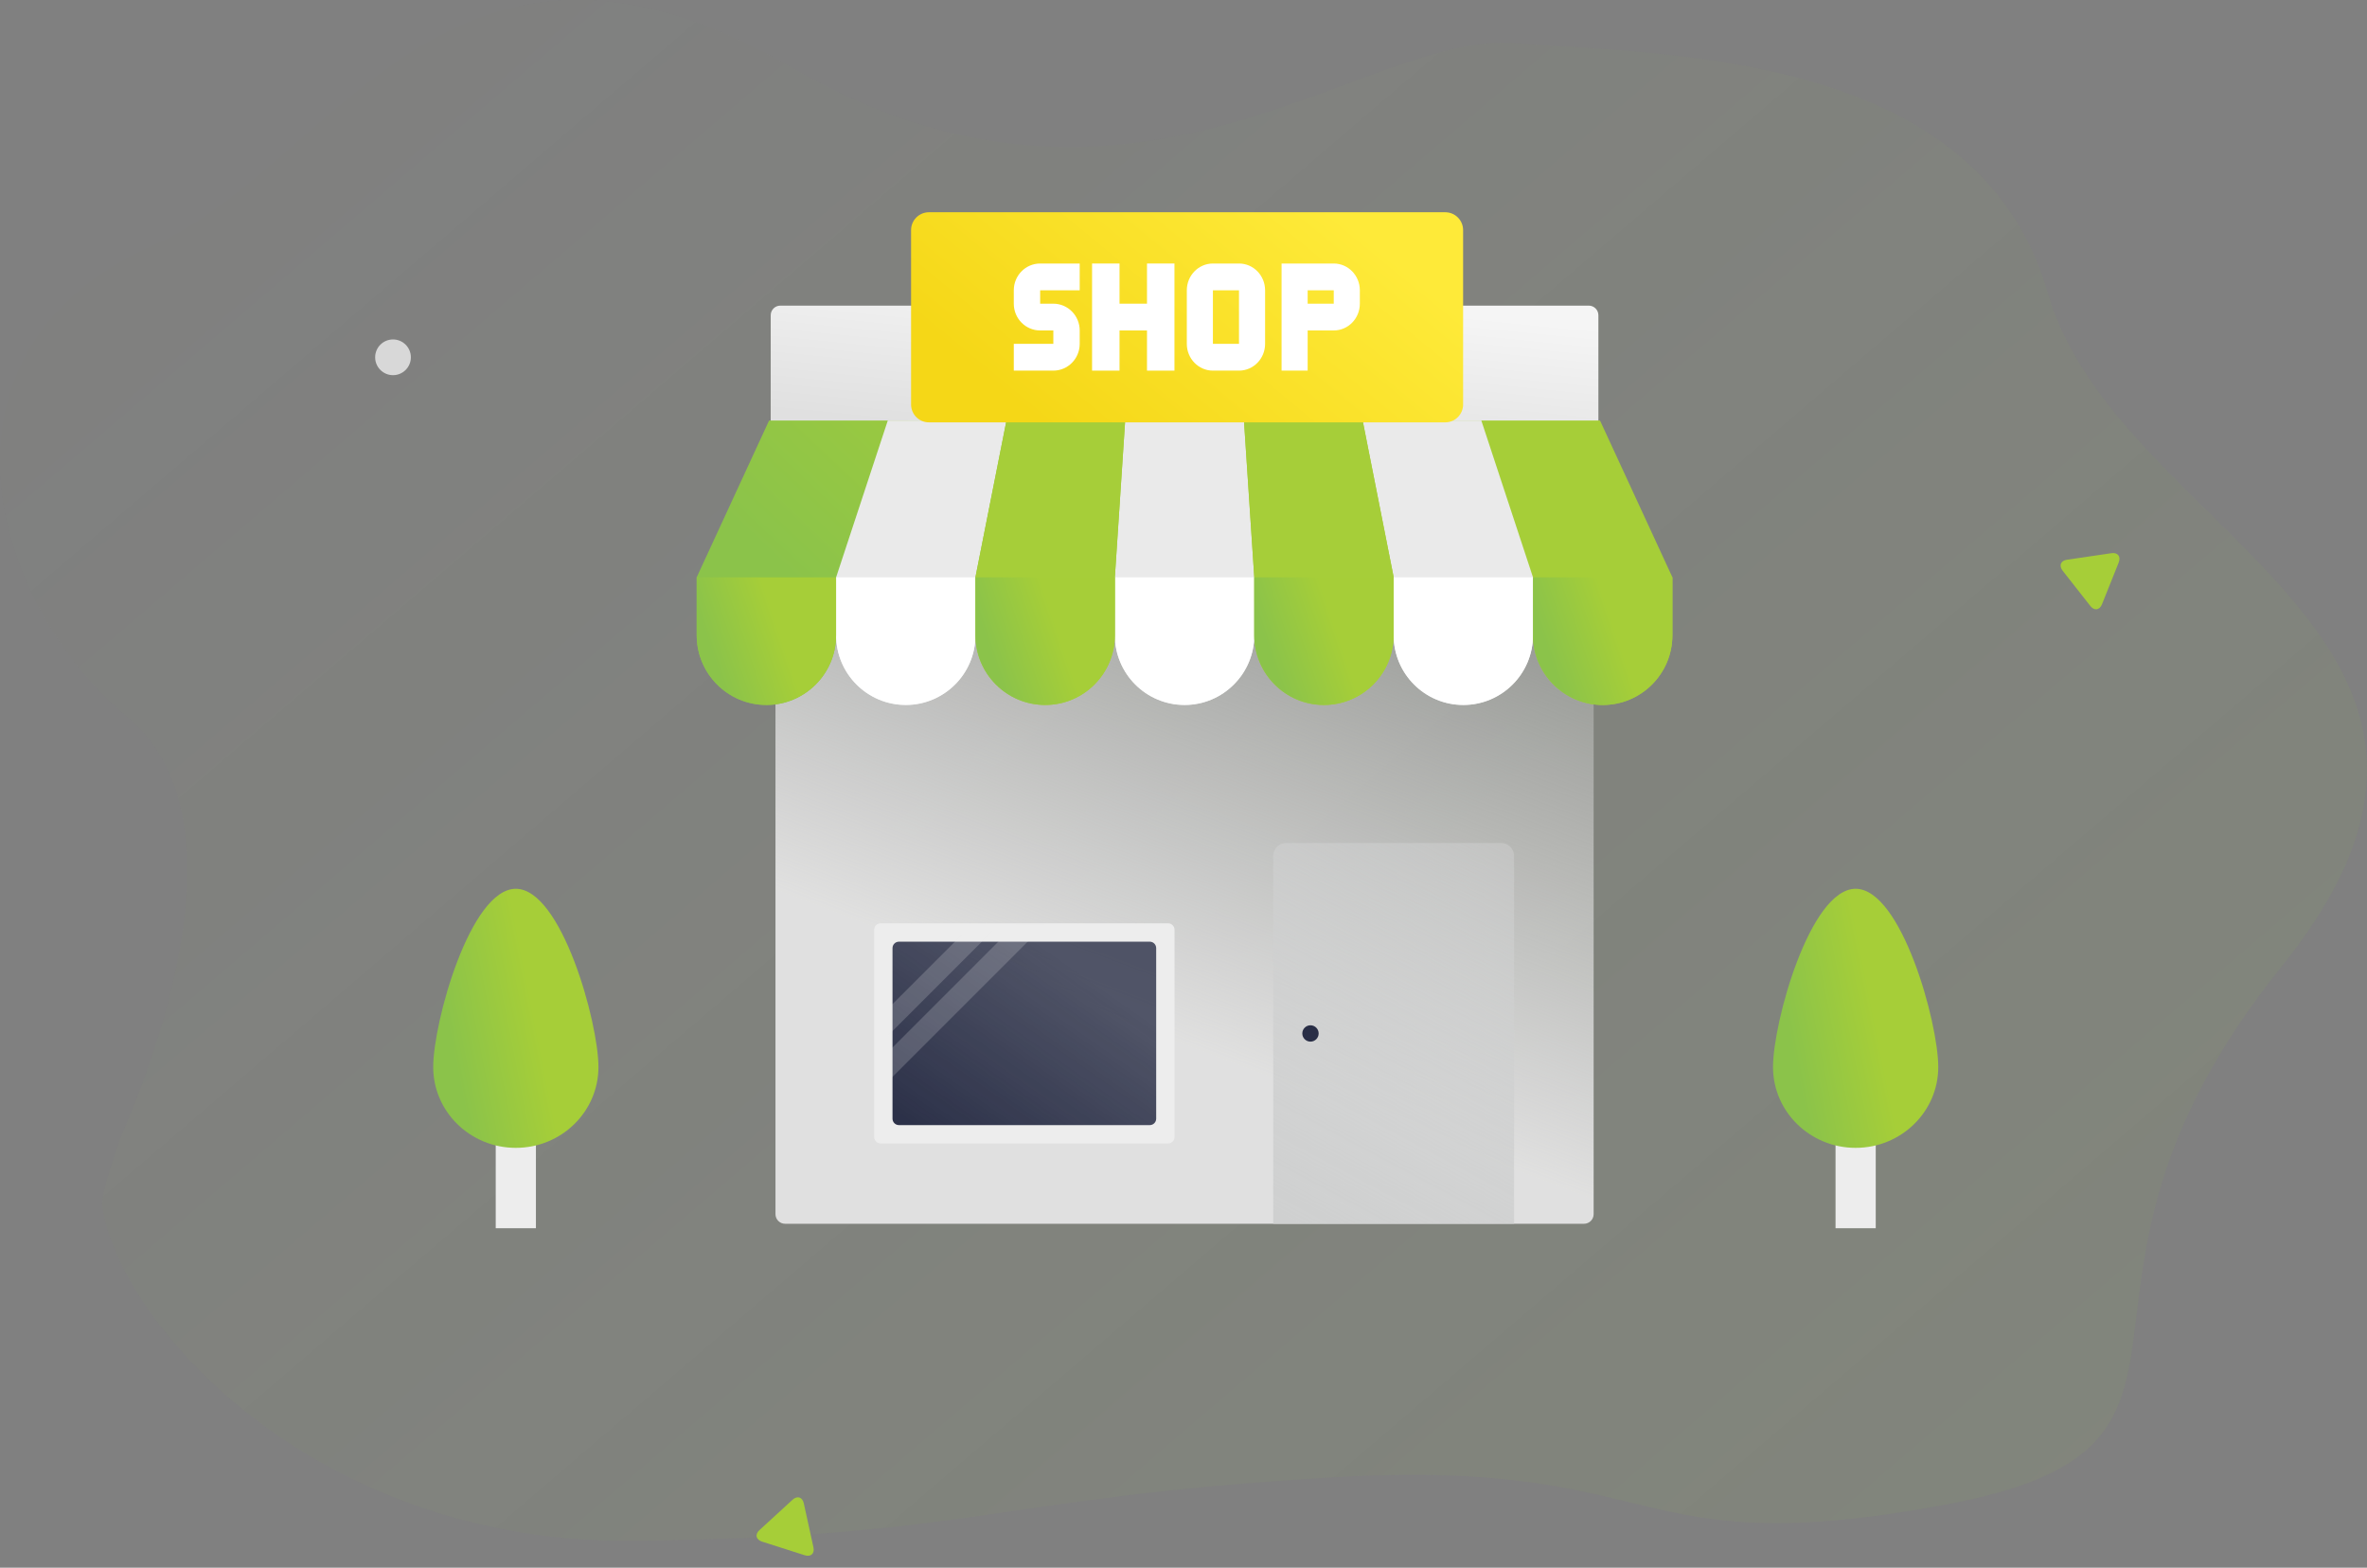 <svg width="530" height="351" viewBox="0 0 530 351" fill="none" xmlns="http://www.w3.org/2000/svg">
<rect x="0" y="0" width="530" height="351" fill="#808080" stroke="none"/>
<path d="M22.894 270.01C22.527 267.338 26.402 256.072 27.449 253.61C33.784 238.991 55.984 183.241 28.496 160.501C-2.552 134.774 -18.102 77.976 34.308 54.921C74.78 37.159 100.383 -29.385 177.034 14.995C253.685 59.375 305.152 7.031 339.132 9.65C373.112 12.27 442.956 11.432 458.506 65.558C474.056 119.684 570.132 142.738 510.916 216.356C451.7 289.973 507.042 323.716 435.207 336.973C363.373 350.229 374.054 326.336 298.345 330.79C222.637 335.244 218.762 344.099 142.059 344.99C70.225 345.828 26.506 295.999 22.894 270.01Z" fill="url(#paint0_linear)"/>
<path d="M468.038 135.66L461.853 127.782C460.963 126.634 461.412 125.512 462.839 125.32L472.761 123.862C474.198 123.645 474.943 124.594 474.397 125.959L470.66 135.295C470.123 136.636 468.929 136.808 468.038 135.66Z" fill="#A6CE38"/>
<path d="M180.173 348.212L170.631 345.167C169.249 344.717 168.991 343.538 170.064 342.577L177.454 335.798C178.521 334.811 179.671 335.178 179.985 336.614L182.137 346.438C182.446 347.848 181.554 348.662 180.173 348.212Z" fill="#A6CE38"/>
<circle cx="88" cy="80" r="4" fill="#D8D8D8"/>
<path d="M173.638 113.872C173.638 112.68 174.604 111.714 175.796 111.714H354.677C355.869 111.714 356.835 112.68 356.835 113.872V271.842C356.835 273.033 355.869 273.999 354.677 273.999H175.796C174.604 273.999 173.638 273.033 173.638 271.842V113.872Z" fill="url(#paint1_linear)"/>
<path d="M172.572 70.586C172.572 69.394 173.538 68.428 174.73 68.428H355.742C356.934 68.428 357.9 69.394 357.9 70.586V109.558C357.9 110.749 356.934 111.715 355.742 111.715H174.73C173.538 111.715 172.572 110.749 172.572 109.558V70.586Z" fill="url(#paint2_linear)"/>
<path d="M358.265 94.16H336.512H331.689H172.206L156 129.25V142.22C156 150.84 162.976 157.843 171.596 157.843C180.216 157.843 187.218 150.84 187.218 142.22L343.253 129.557V142.22C343.253 150.84 350.255 157.843 358.875 157.843C367.495 157.843 374.471 150.84 374.471 142.22V129.25L358.265 94.16Z" fill="url(#paint3_linear)"/>
<path d="M343.253 129.249V142.219C343.253 150.839 336.278 157.842 327.658 157.842C319.038 157.842 312.062 150.839 312.062 142.219V129.249L305.113 94.159H331.689L343.253 129.249Z" fill="#EAEAEA"/>
<path d="M198.783 94.16H225.359L218.41 129.25V142.22C218.41 146.543 216.659 150.443 213.848 153.253C211.01 156.092 207.138 157.843 202.814 157.843C194.194 157.843 187.219 150.84 187.219 142.22V129.25L198.783 94.16Z" fill="#EAEAEA"/>
<path d="M278.541 94.159L280.848 129.249V142.219C280.848 146.542 279.098 150.442 276.26 153.252C273.449 156.091 269.55 157.842 265.253 157.842C256.633 157.842 249.631 150.839 249.631 142.219V129.249L251.938 94.159H278.541Z" fill="#EAEAEA"/>
<path d="M187.213 129.262V142.232C187.213 150.85 194.199 157.837 202.818 157.837C211.436 157.837 218.423 150.85 218.423 142.232V129.262H187.213Z" fill="white"/>
<path d="M249.631 129.262V142.232C249.631 150.851 256.618 157.837 265.236 157.837C273.855 157.837 280.841 150.851 280.841 142.232V129.262H249.631Z" fill="white"/>
<path d="M312.051 129.262V142.232C312.051 150.85 319.037 157.837 327.656 157.837C336.275 157.837 343.261 150.85 343.261 142.232V129.262H312.051Z" fill="white"/>
<path d="M225.361 94.16H251.938L249.63 129.25V142.22C249.63 150.84 242.655 157.843 234.035 157.843C225.415 157.843 218.412 150.84 218.412 142.22V129.25L225.361 94.16Z" fill="#A6CE39"/>
<path d="M305.112 94.16L312.061 129.25V142.22C312.061 150.84 305.059 157.843 296.439 157.843C287.819 157.843 280.843 150.84 280.843 142.22V129.25L278.536 94.16H305.112Z" fill="#A6CE39"/>
<path d="M156 129.263V142.232C156 150.85 162.987 157.837 171.605 157.837C180.224 157.837 187.21 150.85 187.21 142.232V129.263H156Z" fill="url(#paint4_linear)"/>
<path d="M218.422 129.262V142.232C218.422 150.85 225.408 157.837 234.027 157.837C242.645 157.837 249.632 150.85 249.632 142.232V129.262H218.422Z" fill="url(#paint5_linear)"/>
<path d="M280.843 129.262V142.232C280.843 150.85 287.83 157.837 296.448 157.837C305.067 157.837 312.053 150.85 312.053 142.232V129.262H280.843Z" fill="url(#paint6_linear)"/>
<path d="M343.263 129.262V142.232C343.263 150.85 350.249 157.837 358.868 157.837C367.486 157.837 374.473 150.85 374.473 142.232V129.262H343.263V129.262Z" fill="url(#paint7_linear)"/>
<path d="M285.089 191.625C285.089 190.036 286.377 188.748 287.966 188.748H336.141C337.73 188.748 339.019 190.036 339.019 191.625V274H285.089V191.625Z" fill="url(#paint8_linear)"/>
<path d="M197.788 208.788H260.934V253.962H197.788V208.788Z" fill="url(#paint9_linear)"/>
<path d="M262.99 254.576C262.99 255.37 262.346 256.014 261.552 256.014H197.176C196.382 256.014 195.738 255.37 195.738 254.576V208.173C195.738 207.378 196.382 206.734 197.176 206.734H261.552C262.346 206.734 262.99 207.378 262.99 208.173V254.576ZM199.844 250.469C199.844 251.264 200.488 251.908 201.283 251.908H257.446C258.24 251.908 258.884 251.264 258.884 250.469V212.279C258.884 211.485 258.24 210.841 257.446 210.841H201.283C200.488 210.841 199.844 211.485 199.844 212.279V250.469Z" fill="#EDEDED"/>
<path d="M293.433 233.22C294.444 233.22 295.264 232.4 295.264 231.389C295.264 230.377 294.444 229.558 293.433 229.558C292.422 229.558 291.602 230.377 291.602 231.389C291.602 232.4 292.422 233.22 293.433 233.22Z" fill="#292E46"/>
<path opacity="0.2" d="M216.21 208.452L198.792 225.863V231.901L222.241 208.452H216.21Z" fill="#EDEDED"/>
<path opacity="0.2" d="M227.39 206.987L198.792 235.585V242.161L233.966 206.987H227.39Z" fill="#EDEDED"/>
<path d="M208 47.522C205.791 47.522 204 49.312 204 51.522V90.566C204 92.775 205.791 94.566 208 94.566H323.607C325.816 94.566 327.607 92.775 327.607 90.566V51.522C327.607 49.312 325.816 47.522 323.607 47.522H208Z" fill="url(#paint10_linear)"/>
<path d="M241.759 76.988V73.99C241.759 70.678 239.116 67.994 235.855 67.994H232.904V64.996H241.759V59H232.904C229.643 59 227 61.685 227 64.996V67.994C227 71.305 229.643 73.99 232.904 73.99H235.855V76.988H227V82.983H235.855C239.116 82.983 241.759 80.299 241.759 76.988Z" fill="white"/>
<path d="M250.676 73.99H256.826V82.983H262.975V59H256.826V67.994H250.676V59H244.527V82.983H250.676V73.99Z" fill="white"/>
<path d="M271.585 82.983H277.427C280.653 82.983 283.269 80.299 283.269 76.988V64.996C283.269 61.685 280.653 59 277.427 59H271.585C268.359 59 265.743 61.685 265.743 64.996V76.988C265.743 80.299 268.359 82.983 271.585 82.983ZM271.585 64.996H277.427V76.988H271.585V64.996Z" fill="white"/>
<path d="M292.801 73.99H298.643C301.869 73.99 304.485 71.305 304.485 67.994V64.996C304.485 61.685 301.869 59 298.643 59H286.959V82.983H292.801V73.99ZM292.801 64.996H298.643V67.994H292.801V64.996Z" fill="white"/>
<path d="M111 240H120V275H111V240Z" fill="#EDEDED"/>
<path d="M134 238.906C134 248.899 125.717 257 115.5 257C105.283 257 97 248.899 97 238.906C97 228.913 105.283 199 115.5 199C125.717 199 134 228.913 134 238.906Z" fill="url(#paint11_linear)"/>
<path d="M411 240H420V275H411V240Z" fill="#EDEDED"/>
<path d="M434 238.906C434 248.899 425.717 257 415.5 257C405.283 257 397 248.899 397 238.906C397 228.913 405.283 199 415.5 199C425.717 199 434 228.913 434 238.906Z" fill="url(#paint12_linear)"/>
<defs>
<linearGradient id="paint0_linear" x1="39.078" y1="11.442" x2="415.483" y2="451.082" gradientUnits="userSpaceOnUse">
<stop stop-color="#94C745" stop-opacity="0"/>
<stop offset="1" stop-color="#94C745" stop-opacity="0.08"/>
</linearGradient>
<linearGradient id="paint1_linear" x1="298.927" y1="108.71" x2="253.152" y2="229.557" gradientUnits="userSpaceOnUse">
<stop stop-color="#E2E2E2" stop-opacity="0.16"/>
<stop offset="1" stop-color="#E0E0E0"/>
</linearGradient>
<linearGradient id="paint2_linear" x1="299.318" y1="67.627" x2="295.673" y2="104.122" gradientUnits="userSpaceOnUse">
<stop stop-color="#F5F5F5"/>
<stop offset="1" stop-color="#E0E0E0"/>
</linearGradient>
<linearGradient id="paint3_linear" x1="275.121" y1="111.275" x2="220.008" y2="169.726" gradientUnits="userSpaceOnUse">
<stop stop-color="#A6CE38"/>
<stop offset="1" stop-color="#8BC34A"/>
</linearGradient>
<linearGradient id="paint4_linear" x1="173.017" y1="136.942" x2="158" y2="142.013" gradientUnits="userSpaceOnUse">
<stop stop-color="#A6CE38"/>
<stop offset="1" stop-color="#8BC34A"/>
</linearGradient>
<linearGradient id="paint5_linear" x1="235.439" y1="136.942" x2="220.422" y2="142.012" gradientUnits="userSpaceOnUse">
<stop stop-color="#A6CE38"/>
<stop offset="1" stop-color="#8BC34A"/>
</linearGradient>
<linearGradient id="paint6_linear" x1="297.86" y1="136.942" x2="282.843" y2="142.012" gradientUnits="userSpaceOnUse">
<stop stop-color="#A6CE38"/>
<stop offset="1" stop-color="#8BC34A"/>
</linearGradient>
<linearGradient id="paint7_linear" x1="360.28" y1="136.942" x2="345.263" y2="142.012" gradientUnits="userSpaceOnUse">
<stop stop-color="#A6CE38"/>
<stop offset="1" stop-color="#8BC34A"/>
</linearGradient>
<linearGradient id="paint8_linear" x1="334.632" y1="189.275" x2="289.772" y2="273.502" gradientUnits="userSpaceOnUse">
<stop stop-color="#CFD0D0" stop-opacity="0.5"/>
<stop offset="1" stop-color="#CFD0D0"/>
</linearGradient>
<linearGradient id="paint9_linear" x1="229.361" y1="208.788" x2="198.219" y2="253.362" gradientUnits="userSpaceOnUse">
<stop stop-color="#292E46" stop-opacity="0.78"/>
<stop offset="1" stop-color="#292E46"/>
</linearGradient>
<linearGradient id="paint10_linear" x1="328" y1="71" x2="277.883" y2="131.851" gradientUnits="userSpaceOnUse">
<stop stop-color="#FEEA39"/>
<stop offset="1" stop-color="#F5D717"/>
</linearGradient>
<linearGradient id="paint11_linear" x1="117.174" y1="214.587" x2="98.084" y2="218.352" gradientUnits="userSpaceOnUse">
<stop stop-color="#A6CE38"/>
<stop offset="1" stop-color="#8BC34A"/>
</linearGradient>
<linearGradient id="paint12_linear" x1="417.174" y1="214.587" x2="398.084" y2="218.352" gradientUnits="userSpaceOnUse">
<stop stop-color="#A6CE38"/>
<stop offset="1" stop-color="#8BC34A"/>
</linearGradient>
</defs>
</svg>
